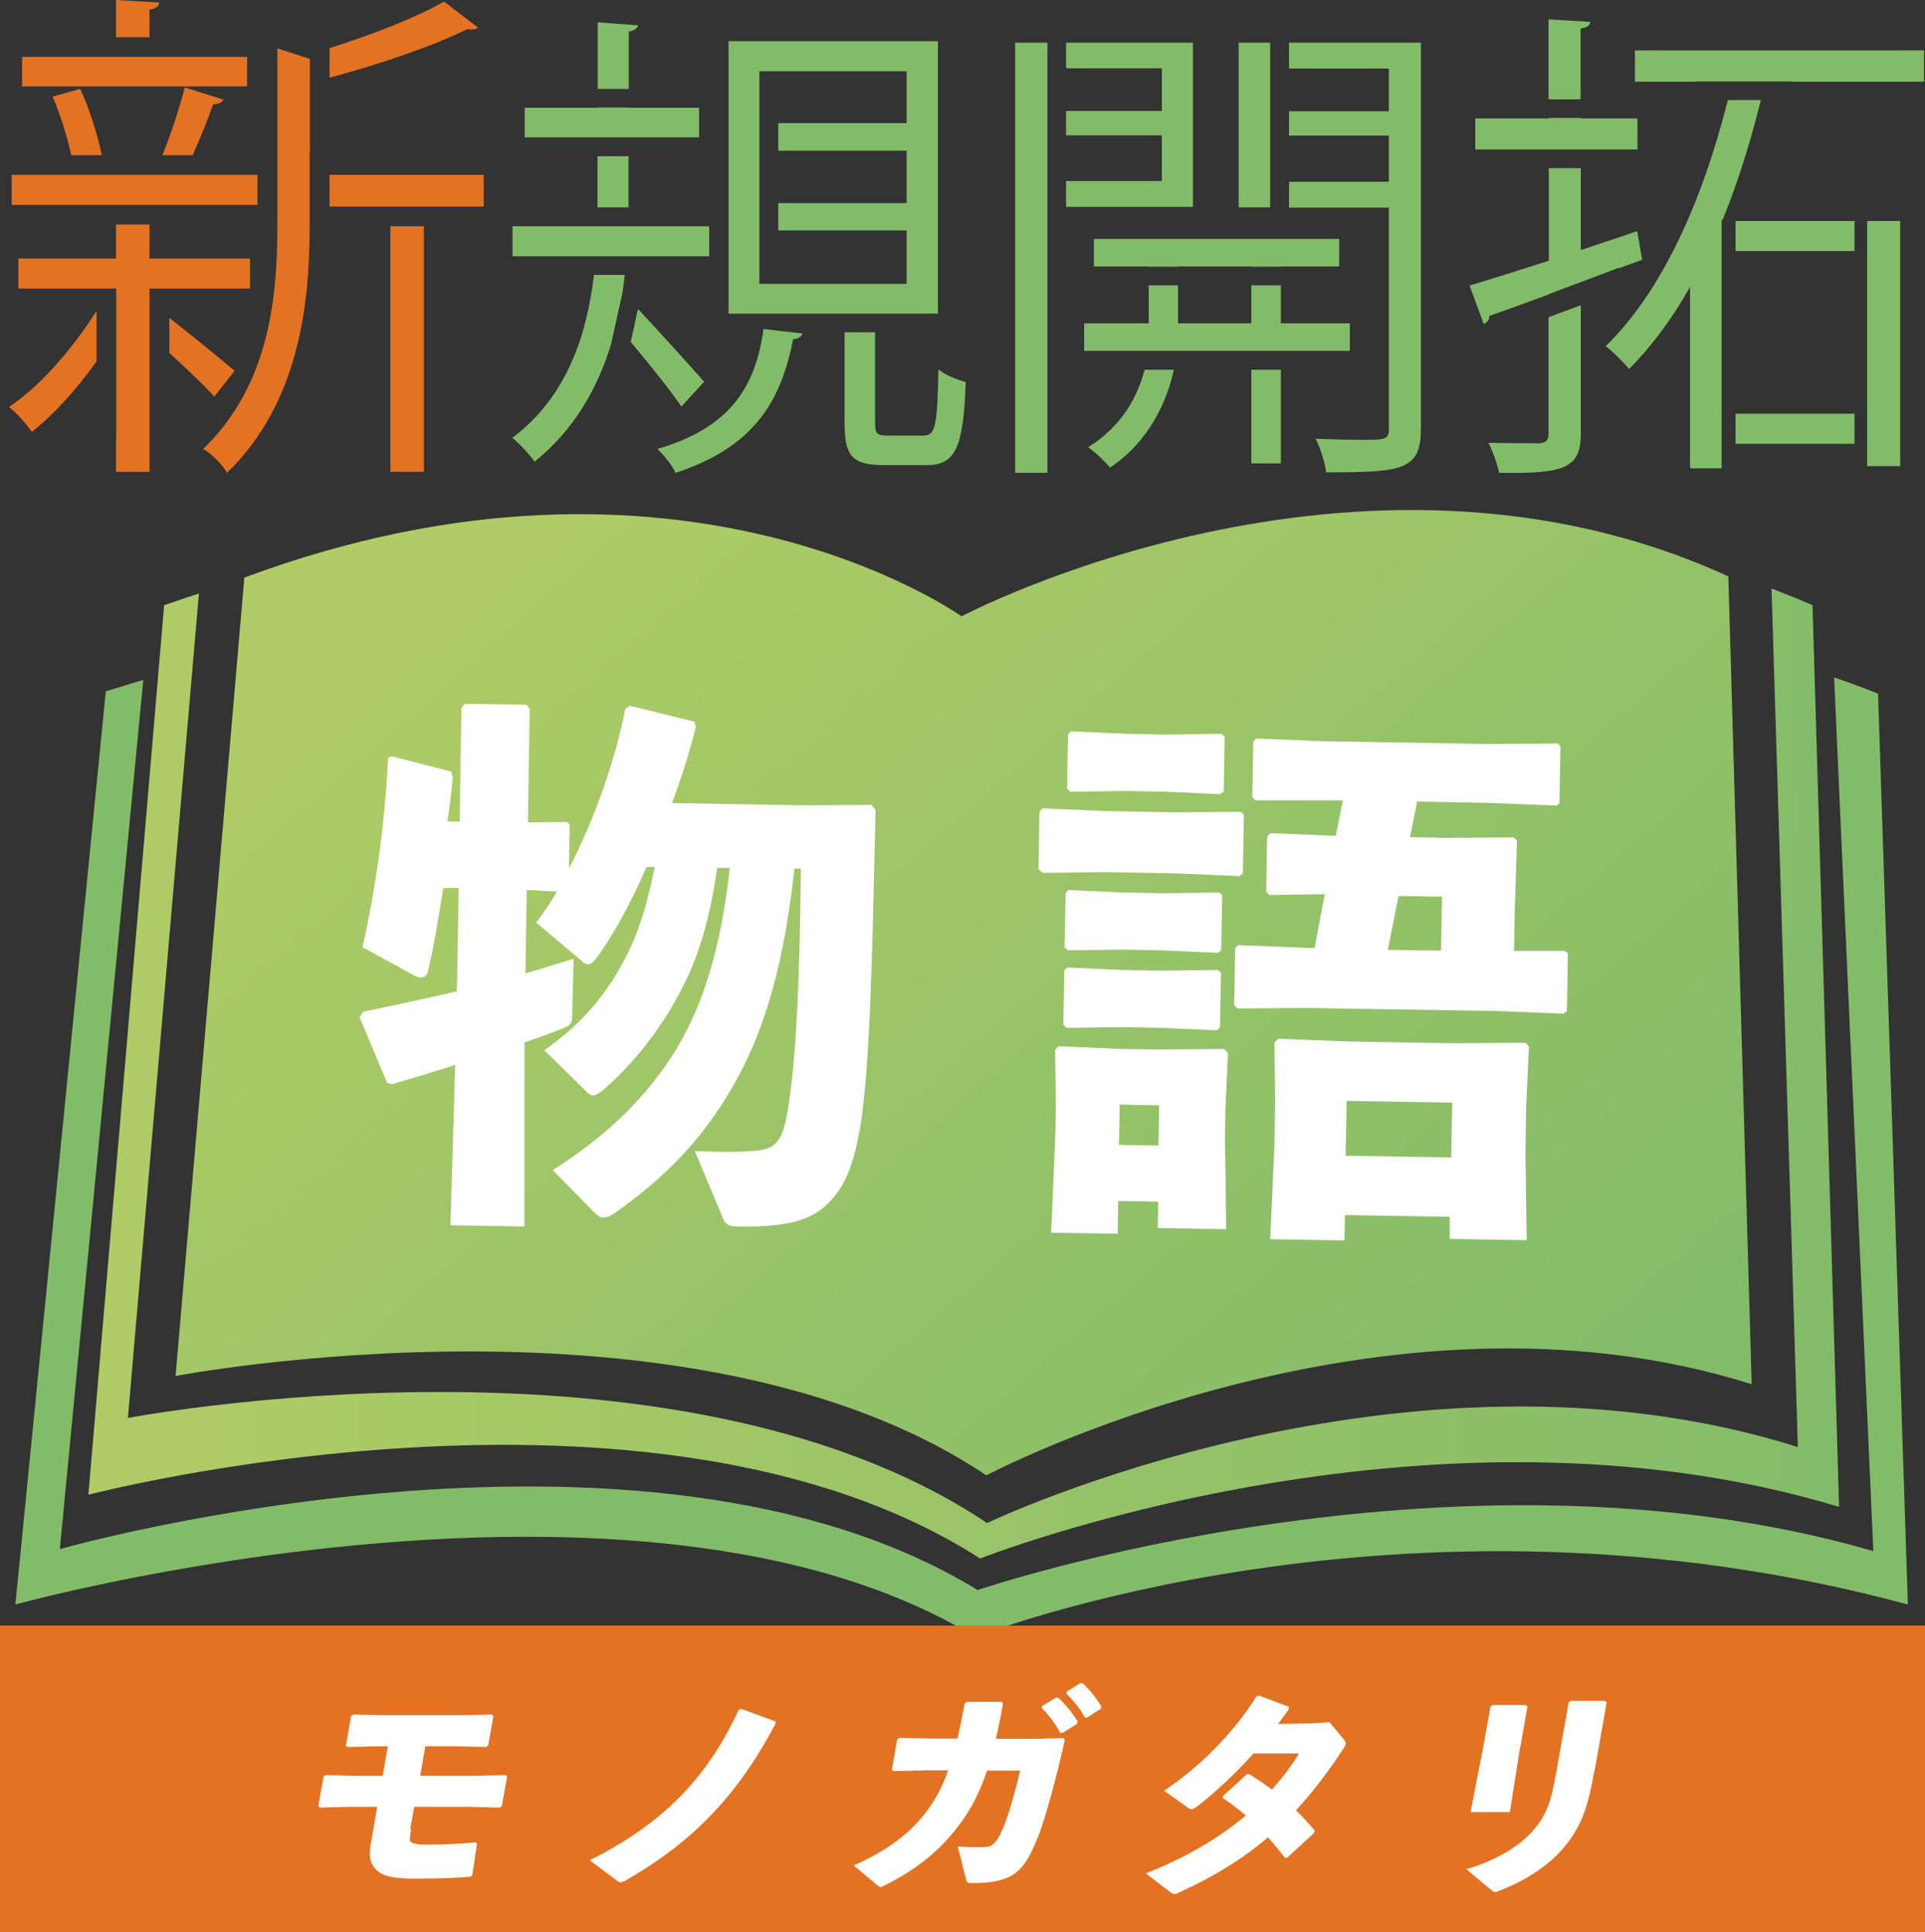 <?xml version="1.0" encoding="UTF-8"?><svg id="_レイヤー_2" xmlns="http://www.w3.org/2000/svg" xmlns:xlink="http://www.w3.org/1999/xlink" viewBox="0 0 77.52 77.8"><rect x="0" y="0" width="77.52" height="77.8" fill="#333333" stroke="none"/><defs><style>.cls-1{fill:#fff;}.cls-2{fill:#83bc69;}.cls-3{fill:#e37223;}.cls-4{fill:url(#_名称未設定グラデーション_16-2);}.cls-5{fill:url(#_名称未設定グラデーション_16);}</style><linearGradient id="_名称未設定グラデーション_16" x1="23.74" y1="85.33" x2="68.68" y2="127.91" gradientTransform="translate(-5.49 -52.61) rotate(.93) scale(1 .86)" gradientUnits="userSpaceOnUse"><stop offset="0" stop-color="#b1cc66"/><stop offset="1" stop-color="#83bc69"/></linearGradient><linearGradient id="_名称未設定グラデーション_16-2" x1="10.89" y1="88.61" x2="81.39" y2="88.61" gradientTransform="translate(-5.74 -37.66) rotate(.93) scale(1 .9)" xlink:href="#_名称未設定グラデーション_16"/></defs><g id="_レイヤー_1-2"><g><g><polygon class="cls-3" points="9.95 2.29 8.25 2.29 8.25 2.29 2.09 2.29 2.09 2.29 .89 2.29 .89 3.48 9.95 3.48 9.95 2.29"/><path class="cls-3" d="M8.99,4.01l-1.55-.49c-.2,.79-.55,1.87-.9,2.73h1.22c.31-.7,.62-1.47,.82-2.04,.22-.02,.37-.08,.41-.2"/><path class="cls-3" d="M6.02,1.5V.39c.27-.04,.37-.14,.39-.29l-1.74-.1V1.5h1.35Z"/><path class="cls-3" d="M13.27,3.13c2.08-.56,4.21-1.29,5.55-1.96,.23,.04,.37,0,.43-.06L17.88,.06c-1.07,.63-2.83,1.31-4.61,1.88v1.19Z"/><polygon class="cls-3" points="13.27 8.32 13.54 8.32 13.54 8.32 19.48 8.32 19.48 7.04 13.27 7.04 13.27 8.32"/><path class="cls-3" d="M3.22,3.58l-1.1,.31c.31,.72,.58,1.6,.75,2.36h1.23c-.17-.83-.49-1.85-.87-2.67"/><path class="cls-3" d="M4.67,8.25h1.54s0,0,.01,0h4.15v-1.21h-2.06s-6.16,0-6.16,0h0s-1.68,0-1.68,0v1.21H4.67Z"/><path class="cls-3" d="M12.48,6.12h0v-.98h0V2.37l-1.31-.42v7.11c0,2.9-.31,6.44-2.99,9.02,.33,.18,.8,.65,.96,.96,2.9-2.8,3.32-6.78,3.33-9.83v-3.09Z"/><rect class="cls-3" x="15.72" y="9.11" width="1.35" height="9.89"/><path class="cls-3" d="M9.44,14.93c-.38-.34-1.68-1.39-2.62-2.13v1.41c.73,.67,1.46,1.37,1.81,1.76l.82-1.04Z"/><path class="cls-3" d="M3.89,12.51c-.99,1.58-2.31,3.07-3.53,3.88,.29,.22,.7,.67,.92,1,.86-.67,1.79-1.69,2.61-2.84v-2.04Z"/><polygon class="cls-3" points="6.02 12.21 6.02 12.21 6.02 11.62 6.02 11.62 6.81 11.62 10.07 11.62 10.07 10.41 6.02 10.41 6.02 9.04 4.67 9.04 4.67 10.41 .74 10.41 .74 11.62 3.89 11.62 4.68 11.62 4.68 17.77 4.67 17.77 4.67 19 6.02 19 6.02 13.5 6.02 13.5 6.02 12.21"/></g><g><path class="cls-2" d="M62.33,11.86l2.84-1.07v.02s.96-.35,.96-.35l-.2-1.15-2.27,.76v-3.3h-1.29v3.73c-1.21,.39-2.33,.74-3.19,1l.57,1.55c.14-.06,.22-.18,.23-.33,.66-.23,1.46-.52,2.35-.85"/><polygon class="cls-2" points="63.65 4.77 63.65 4.75 62.36 4.75 62.36 4.77 59.41 4.77 59.41 6.02 59.5 6.02 59.5 6.02 65.94 6.02 65.94 4.77 63.65 4.77"/><path class="cls-2" d="M69.33,16.66v-7.81h.04c.62-1.51,1.12-3.13,1.54-4.82h-1.33c-1.03,4.1-2.67,7.73-4.92,9.91,.29,.22,.74,.66,.94,.92,.92-.92,1.74-2.03,2.46-3.31v7.31h1.27v-2.21Z"/><path class="cls-2" d="M63.65,4V1.15c.27-.04,.37-.12,.39-.27l-1.68-.1V4h1.29Z"/><path class="cls-2" d="M62.36,12.77v4.69c0,.29-.12,.37-.37,.39-.25,0-1.11,0-2.05-.02,.18,.35,.37,.9,.43,1.21,2.64,.04,3.29-.18,3.29-1.58v-5.17l-1.29,.48Z"/><rect class="cls-2" x="69.89" y="8.9" width="4.79" height="1.21"/><polygon class="cls-2" points="75.19 10.11 75.19 16.66 75.19 17.88 75.19 18.07 75.19 18.77 76.52 18.77 76.52 8.9 75.19 8.9 75.19 10.11"/><polygon class="cls-2" points="65.84 2.03 65.84 3.29 68.29 3.29 68.29 3.28 72.19 3.28 72.19 3.29 77.48 3.29 77.48 2.03 65.84 2.03"/><rect class="cls-2" x="69.89" y="16.66" width="4.79" height="1.21"/></g><g><polygon class="cls-2" points="46.79 2.75 46.79 4.47 42.93 4.47 42.93 5.45 46.79 5.45 46.79 7.29 42.93 7.29 42.93 8.33 48.04 8.33 48.04 1.72 42.93 1.72 42.93 2.75 46.79 2.75"/><polygon class="cls-2" points="53.93 9.62 44.05 9.62 44.05 10.73 46.26 10.73 46.26 10.74 47.44 10.74 47.44 10.73 50.39 10.73 50.39 10.74 51.58 10.74 51.58 10.73 53.93 10.73 53.93 9.62"/><polygon class="cls-2" points="51.15 7.31 51.15 5.45 51.15 4.47 51.15 2.75 51.15 1.72 49.88 1.72 49.88 8.35 51.15 8.35 51.15 7.31"/><polygon class="cls-2" points="42.18 7.29 42.18 5.45 42.18 4.47 42.18 2.75 42.18 1.72 40.88 1.72 40.88 19.04 42.18 19.04 42.18 8.88 42.18 8.33 42.18 7.29"/><path class="cls-2" d="M51.91,1.72v1.04h4.02v1.72h-4.02v.98h4.02v1.86h-4.02v1.04h4.02v8.9c0,.45-.12,.45-1.15,.45-.49,0-1.13-.02-1.8-.04,.2,.37,.37,.98,.43,1.35,3.07,0,3.81-.08,3.81-1.76V1.72h-5.31Z"/><rect class="cls-2" x="50.39" y="14.89" width="1.19" height="3.77"/><polygon class="cls-2" points="45.33 14.13 52.49 14.13 52.49 14.13 54.36 14.13 54.36 13.02 51.58 13.02 51.58 11.49 50.39 11.49 50.39 13.02 47.44 13.02 47.44 11.49 46.26 11.49 46.26 13.02 43.66 13.02 43.66 14.13 45.33 14.13 45.33 14.13"/><path class="cls-2" d="M46.09,14.89c-.26,1.04-.89,2.26-2.27,3.12,.29,.2,.68,.57,.88,.82,1.59-1.06,2.3-2.69,2.57-3.94h-1.19Z"/></g><g><path class="cls-2" d="M25.32,3.58V1.27c.25-.04,.35-.14,.37-.25l-1.62-.12V3.58h1.25Z"/><path class="cls-2" d="M32.78,12.63h4.99V1.66h-8.43V12.63h3.44Zm-2.2-2.43V2.87h5.93v2.09h-5.17v1.11h5.17v2.11h-5.17v1.1h5.17v2.15h-5.93v-1.24Z"/><polygon class="cls-2" points="24.06 5.53 25.32 5.53 25.32 5.53 28.15 5.53 28.15 4.34 25.32 4.34 25.32 4.33 24.06 4.33 24.06 4.34 21.13 4.34 21.13 5.53 24.06 5.53 24.06 5.53"/><path class="cls-2" d="M37.79,14.86c-.04,2.39-.14,2.68-.61,2.68h-1.41c-.45,0-.53-.06-.53-.51v-3.65h-1.23v3.63c0,1.35,.29,1.72,1.6,1.72h1.7c1.15,0,1.49-.66,1.58-3.34-.33-.1-.86-.29-1.11-.53"/><path class="cls-2" d="M25.08,11.68c.03-.2,.06-.41,.08-.61h-1.24c-.29,2.4-1.07,4.9-3.29,6.56,.29,.23,.7,.68,.9,.96,1.61-1.3,2.54-2.97,3.08-4.74l.48-2.17Z"/><path class="cls-2" d="M28.35,15.37c-.39-.45-1.73-1.94-2.66-2.93l-.29,1.33c.79,.94,1.65,2.02,2.04,2.6l.92-1Z"/><path class="cls-2" d="M26.47,18.08c.25,.22,.61,.68,.74,.96,3.29-1.08,4.26-3.03,4.73-5.38,.22-.02,.35-.12,.37-.23l-1.56-.18c-.33,2.27-1.27,3.95-4.28,4.83"/><polygon class="cls-2" points="22.52 10.32 26.67 10.32 26.67 10.32 28.56 10.32 28.56 9.11 26.74 9.11 26.74 9.11 22.59 9.11 22.59 9.11 20.64 9.11 20.64 10.32 22.52 10.32 22.52 10.32"/><path class="cls-2" d="M24.06,7.7c0,.21,0,.43,0,.65h1.25c0-.23,0-.46,0-.67v-1.39h-1.25v1.41Z"/></g><g><path class="cls-5" d="M69.6,23.21l.94,32.53c-14.96-4.72-30.82,3.67-30.82,3.67-11.9-7.97-32.65-4-32.65-4l2.77-32.15c17.6-6.55,28.88,1.56,28.88,1.56,0,0,15.96-8.45,30.88-1.61"/><path class="cls-4" d="M72.99,24.37c-.55-.24-1.1-.46-1.65-.67l1.06,34.57c-15.83-4.99-32.65,3.06-32.65,3.06-12.59-8.43-34.6-4.23-34.6-4.23l2.86-33.2c-.46,.15-.93,.31-1.4,.47L3.56,60.19s22.69-5.92,35.91,2.57c0,0,17.98-7.11,34.59-2.08l-1.07-36.31Z"/><path class="cls-2" d="M75.64,27.94c-.59-.24-1.18-.46-1.78-.66l1.58,35.18c-17.02-4.93-36.07,1.57-36.07,1.57-13.55-8.3-36.96-1.65-36.96-1.65L5.77,27.38c-.5,.15-1,.3-1.51,.46L.62,64.61s25.13-6.93,38.66,1.31c0,0,17.18-6.81,37.55-1.31l-1.2-36.67Z"/><g><path class="cls-1" d="M31.99,34.99c-.49,4.55-1.49,7.19-2.76,9.23-1.16,1.86-2.49,3.21-4.43,4.6-.22,.15-.38,.21-.51,.21-.11,0-.2-.07-.31-.16l-1.72-1.75c1.77-1.14,3.25-2.38,4.52-4.18,1.16-1.64,2.17-3.95,2.61-7.99h-.51c-.4,2.84-1.07,4.27-1.73,5.43-.75,1.31-1.75,2.56-2.87,3.52-.2,.15-.31,.22-.42,.21-.07,0-.13-.05-.2-.11l-1.74-1.71c1.28-.89,2.24-1.93,2.97-3.18,.61-1.05,1.03-2.02,1.48-4.2h-.33c-.62,1.42-1.3,2.67-1.96,3.59-.16,.22-.29,.33-.4,.33-.09,0-.18-.05-.26-.14l-1.83-1.54c.29-.37,.57-.79,.84-1.25l-1.22-.06-.05,3.36c.62-.19,1.27-.38,1.94-.59l-.06,2.32c0,.27-.1,.37-.32,.46-.47,.19-1,.38-1.6,.59v7.41s-2.98-.05-2.98-.05l.19-6.46c-.82,.27-1.69,.53-2.54,.78l-.2-.05-1.11-2.65,.14-.22c1.31-.27,2.53-.53,3.78-.82l.07-4.16h-.62c-.2,1.25-.39,2.4-.61,3.34-.05,.18-.14,.26-.29,.26-.09,0-.22-.03-.35-.12l-2-1.1c.5-2.21,.9-4.9,1.03-7.64l.16-.04,2.38,.61,.06,.24c-.05,.6-.13,1.19-.21,1.77h.49s.07-4.57,.07-4.57l.14-.17,2.48,.04,.13,.16-.07,4.58,1.57-.02,.11,.11-.03,1.77c1.03-1.98,1.89-4.44,2.27-6.43l.18-.13,2.6,.64,.06,.22c-.26,1.04-.59,2.07-.96,3.06l5.35,.09,2.68-.02,.17,.2c-.12,4.8-.19,10.31-.63,12.83-.22,1.26-.52,2.2-1.15,2.88-.63,.68-1.41,1.11-3.76,1.07-.35,0-.51-.07-.61-.34l-1.13-2.7c1,.04,1.59,.05,2.3,0,.82-.05,1.18-.25,1.39-1.35,.43-2.23,.54-6.17,.58-10.02h-.27Z"/><path class="cls-1" d="M41.97,35.13l-.15-.13,.04-2.32,.13-.13,2.5,.11,2.9,.05,2.57-.02,.13,.11-.04,2.37-.13,.11-2.57-.11-2.9-.05-2.48,.03Zm3.06,13.22l-.02,1.33-2.68-.04,.17-3.98,.02-1.17-.03-2.21,.14-.15,2.48,.11,1.53,.02,2.66-.02,.15,.16-.1,2.21-.02,1.24,.05,3.65-2.76-.05,.02-1.06-1.59-.03Zm-2.08-6.96l-.13-.13,.04-2.17,.11-.13,2.26,.1,1.55,.03,2.26-.03,.13,.11-.04,2.21-.13,.11-2.25-.1-1.55-.03-2.24,.03Zm.05-3.12l-.13-.13,.04-2.17,.11-.13,2.26,.1,1.55,.03,2.26-.03,.13,.11-.04,2.21-.13,.11-2.25-.1-1.55-.03-2.24,.03Zm.1-6.39l-.13-.13,.04-2.17,.11-.13,2.26,.1,1.55,.03,2.26-.03,.13,.11-.04,2.21-.13,.11-2.25-.1-1.55-.03-2.24,.03Zm3.58,12.63l-1.59-.03-.03,1.62,1.59,.03,.03-1.62Zm11.18-10.77l3.1-.02,.13,.13-.09,2.74-.03,1.7h2.04s.13,.1,.13,.1l-.04,2.32-.13,.11-2.74-.11-7.66-.12-2.74,.02-.13-.14,.04-2.28,.11-.13,2.76,.11h.33s.41-2.16,.41-2.16l-2.23,.03-.13-.13,.04-2.23,.13-.13,2.63,.11,.29-1.43h-.8s-2.72,0-2.72,0l-.13-.13,.04-2.23,.11-.13,2.74,.11,6.64,.11,2.77-.02,.11,.11-.04,2.28-.11,.11-2.77-.11-2.85-.05-.29,1.43,1.08,.02Zm-3.7,15.19l-.02,1.02-2.99-.05,.17-3.76,.03-1.77-.03-2.39,.14-.15,2.88,.11,4.2,.07,2.9-.02,.13,.16-.11,2.39-.03,1.86,.05,3.54-3.1-.05v-.89s-4.23-.07-4.23-.07Zm4.32-4.53l-4.25-.07-.04,2.21,4.25,.07,.04-2.21Zm-2.6-6.15l2.15,.03,.04-2.17-1.75-.03-.43,2.16Z"/></g></g><rect class="cls-3" y="65.46" width="77.52" height="12.34"/><g><path class="cls-1" d="M16.56,73.66c-.05,.27-.07,.38-.04,.48,.02,.07,.22,.14,.64,.14,.67,0,1.21-.02,1.99-.09l.06,.05-.19,1.27-.07,.06c-.39,.04-1.08,.08-2.22,.08-1.06,0-1.47-.13-1.72-.54-.19-.31-.11-.69-.03-1.14l.21-1.21h-1.13l-1.19,.03-.05-.07,.21-1.18,.09-.06,1.17,.03h1.12l.21-1.19h-.39l-1.25,.03-.05-.07,.21-1.18,.1-.06,1.19,.03h3.08l1.3-.03,.06,.07-.21,1.17-.08,.07-1.27-.03h-1.18l-.21,1.19h2.16l1.28-.03,.06,.07-.21,1.17-.08,.07-1.23-.03h-2.22l-.16,.89Z"/><path class="cls-1" d="M29.84,68.81l1.39,.51v.09c-1.54,2.92-3.36,4.78-6.03,6.31-.11,.06-.17,.08-.22,.08-.05,0-.09-.03-.15-.08l-1.08-.81c2.93-1.47,4.71-3.28,6-6.06l.1-.03Z"/><path class="cls-1" d="M39.75,71.29c-.27,.81-.59,1.46-1.02,2.06-.89,1.23-1.91,1.98-3.14,2.59-.05,.03-.09,.05-.12,.05-.05,0-.08-.03-.16-.09l-.93-.78c1.34-.6,2.31-1.29,3.04-2.32,.3-.43,.56-.92,.76-1.51h-.86l-1.35,.03-.05-.07,.21-1.21,.09-.06,1.31,.03h1.03c.09-.42,.19-.88,.29-1.41l.08-.07h1.41l.05,.07c-.09,.52-.18,.99-.29,1.42h1.57l1.16-.03,.05,.08c-.33,1.49-.8,3.24-1.11,3.98-.51,1.22-.88,1.78-2.58,1.78-.25,0-.25-.02-.29-.17l-.33-1.3c.36,.02,.7,.03,1.04,.02,.29,0,.49-.06,.8-.8,.21-.51,.48-1.45,.67-2.28h-1.34Zm2.22-2.59l.55-.34h.09c.3,.28,.57,.6,.79,.97l-.03,.09-.58,.36h-.09c-.22-.38-.43-.69-.75-1l.02-.08Zm.99-.58l.54-.34h.09c.3,.28,.55,.57,.76,.94l-.02,.09-.55,.35h-.09c-.22-.38-.43-.65-.75-.96l.02-.08Z"/><path class="cls-1" d="M54.12,70.05c.05,.07,.08,.11,.07,.17,0,.04-.02,.08-.07,.16-.61,.94-1.26,1.79-1.93,2.52,.26,.25,.51,.52,.75,.81l-.02,.1-1.09,1h-.09c-.22-.29-.44-.56-.68-.82-1.01,.86-2.16,1.57-3.56,2.21-.09,.05-.15,.07-.19,.07-.07,0-.12-.03-.2-.09l-.97-.74c1.63-.64,2.97-1.44,4.03-2.33-.28-.24-.58-.48-.93-.71l.02-.09,.95-.86h.11c.31,.19,.61,.4,.9,.61,.41-.45,.79-.95,1.09-1.45h-1.83c-.76,.84-1.53,1.56-2.29,2.15-.2,.13-.25,.12-.4,0l-.91-.65c1.42-.95,2.78-2.3,3.72-3.8l.1-.03,1.2,.45v.1c-.14,.2-.29,.4-.43,.59l1.29-.02,.78-.05,.58,.7Z"/><path class="cls-1" d="M64.21,71.28c-.28,1.58-.54,2.27-1.22,3.1-.57,.69-1.52,1.35-2.6,1.75-.09,.04-.14,.06-.19,.06s-.09-.04-.17-.1l-.98-.82c1.34-.39,2.23-1.02,2.7-1.57,.57-.67,.72-1.22,.91-2.27l.51-2.87,.09-.07h1.38l.06,.07-.48,2.72Zm-2.99-.95l-.42,2.64h-1.58l.51-2.62,.29-1.62,.09-.07h1.34l.06,.07-.28,1.59Z"/></g></g></g></svg>